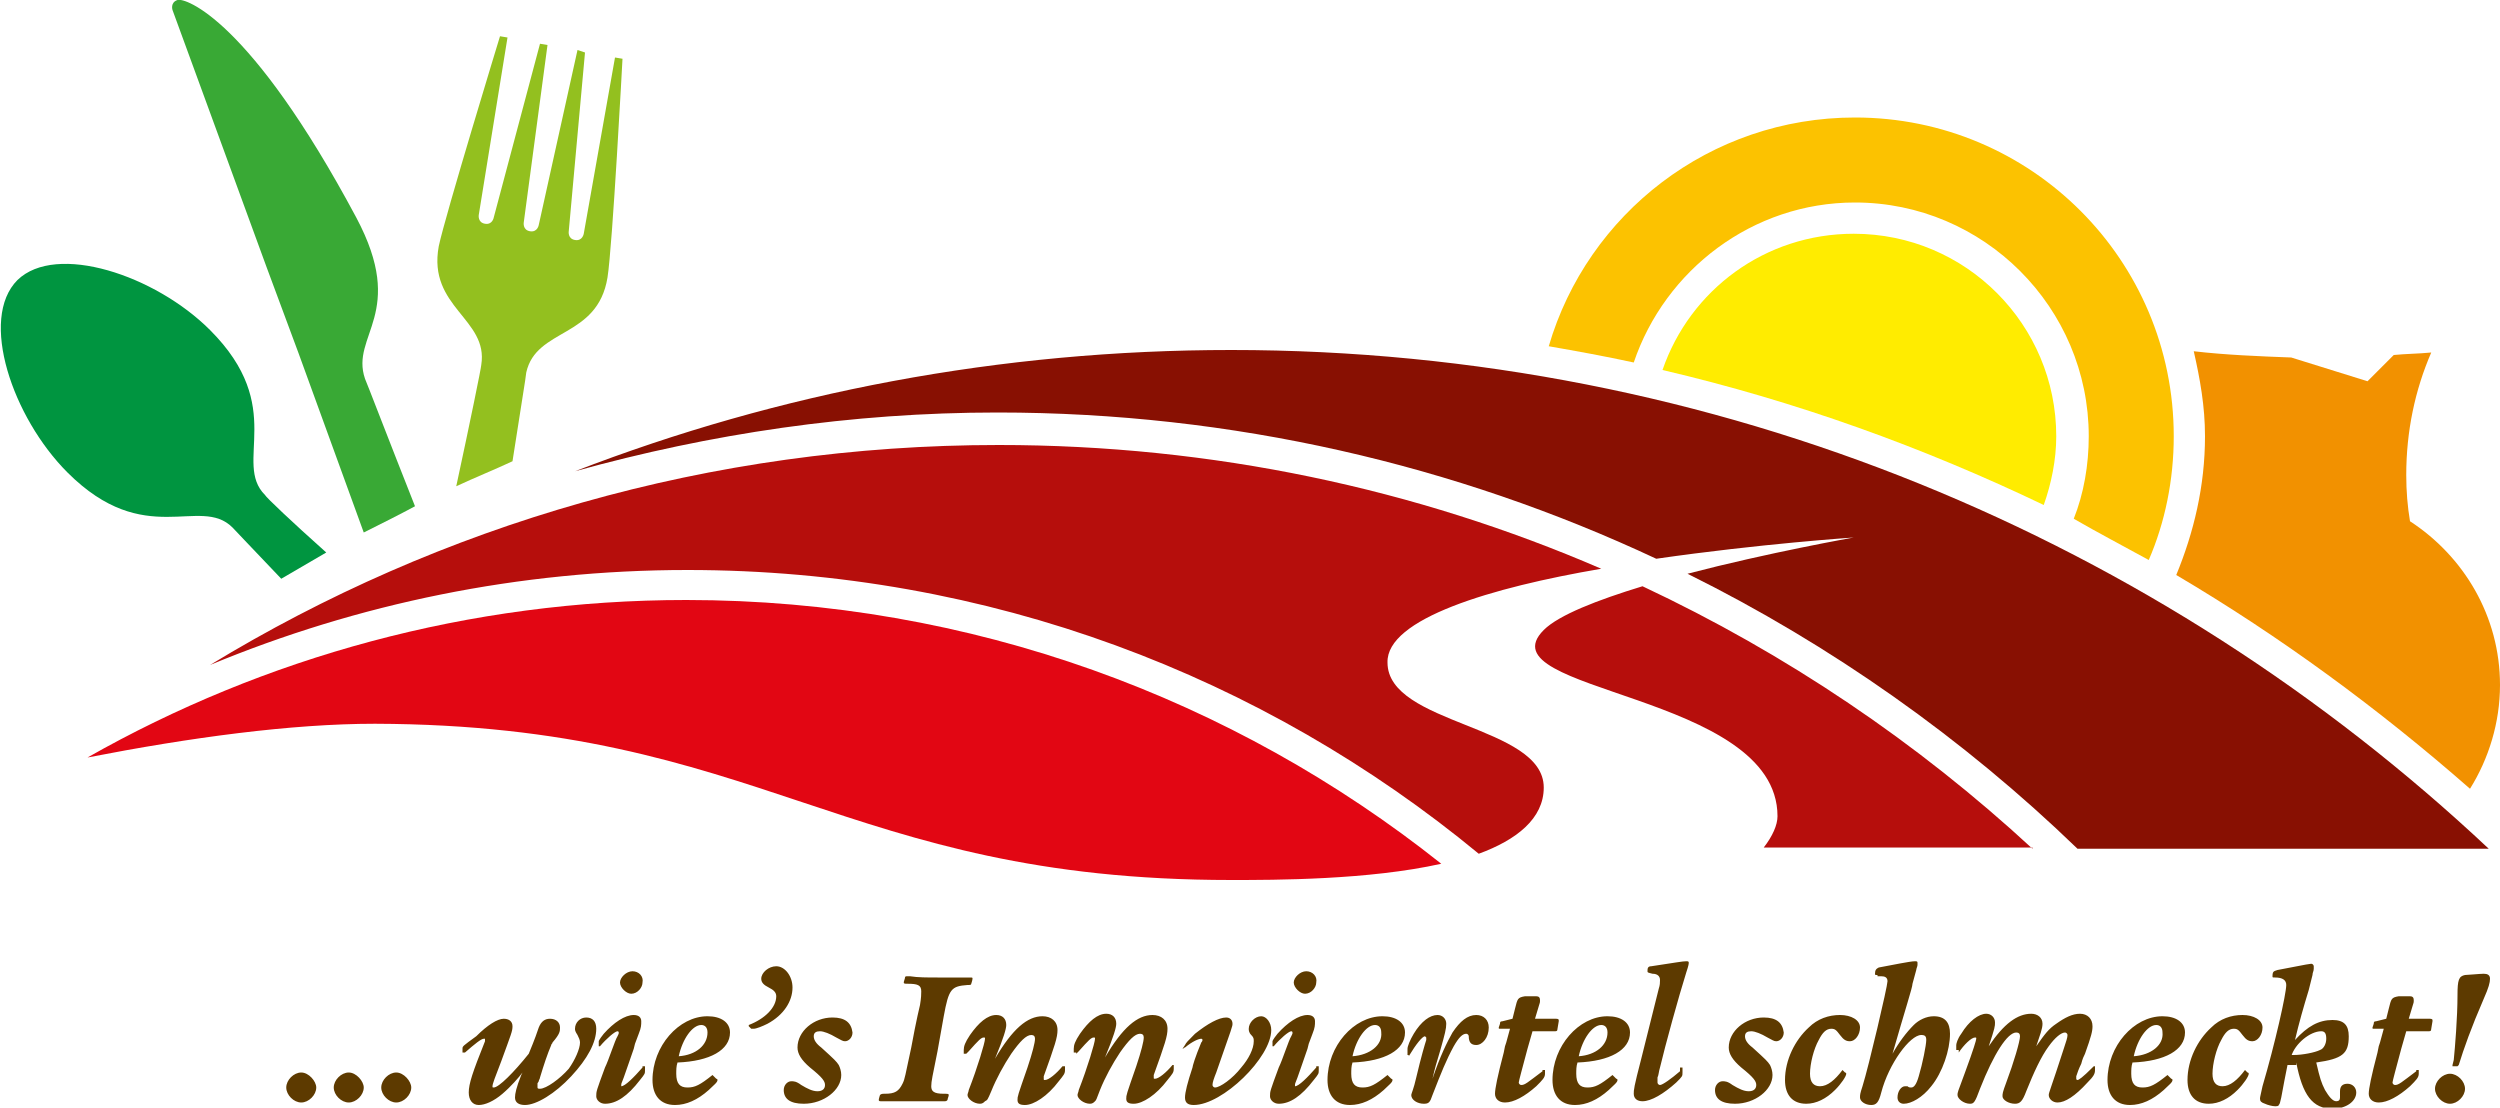<?xml version="1.0" encoding="UTF-8"?>
<!-- Generator: Adobe Illustrator 26.0.1, SVG Export Plug-In . SVG Version: 6.00 Build 0)  -->
<svg xmlns="http://www.w3.org/2000/svg" xmlns:xlink="http://www.w3.org/1999/xlink" version="1.1" id="Ebene_1" x="0px" y="0px" viewBox="0 0 200 88.6" style="enable-background:new 0 0 200 88.6;" xml:space="preserve">
<style type="text/css">
	.st0{fill:#93C01F;}
	.st1{fill:#39A935;}
	.st2{fill:#009540;}
	.st3{fill:#FCC200;}
	.st4{fill:#FFEC00;}
	.st5{fill:#881002;}
	.st6{fill:#B60E0C;}
	.st7{fill:#E20613;}
	.st8{fill:#5D3A00;}
	.st9{clip-path:url(#SVGID_00000144318533862698842730000015383921959981488277_);}
	.st10{fill:#F29100;}
</style>
<g>
	<path class="st0" d="M48.6,22.2c0.4-2.5,1.2-17.5,1.2-17.5l-0.6-0.1l-2.5,14.1c0,0-0.1,0.6-0.7,0.5c-0.6-0.1-0.5-0.7-0.5-0.7   l1.3-14.3L46.2,4l-3.1,14c0,0-0.1,0.6-0.7,0.5c-0.6-0.1-0.5-0.7-0.5-0.7l1.9-14.2l-0.6-0.1l-3.7,13.9c0,0-0.1,0.6-0.7,0.5   c-0.6-0.1-0.5-0.7-0.5-0.7L40.6,3L40,2.9c0,0-4.4,14.4-4.9,16.8c-0.9,4.9,4,5.8,3.4,9.5c0,0.2-0.9,4.6-2,9.7c1.5-0.7,3-1.3,4.5-2   c0.6-3.9,1.1-6.9,1.1-7.1C42.9,26.2,47.8,27.1,48.6,22.2L48.6,22.2z"></path>
	<path class="st1" d="M28.5,17.4C20,1.5,14.8-0.2,14.2,0c-0.6,0.2-0.4,0.8-0.4,0.8l7.5,20.5l2.6,7l5.2,14.3c1.4-0.7,2.8-1.4,4.1-2.1   c-2.1-5.3-3.9-10-4-10.2C28,26.8,32.6,25.1,28.5,17.4L28.5,17.4z"></path>
	<path class="st2" d="M21.2,39.6c-2.6-2.6,1.8-7-4.4-13.2c-4.4-4.4-12.3-7-15.4-4c-3.1,3.1-0.4,11,4,15.4c6.2,6.2,10.6,1.8,13.2,4.4   c0.1,0.1,1.7,1.8,3.9,4.1c1.2-0.7,2.4-1.4,3.6-2.1C23.3,41.7,21.3,39.8,21.2,39.6L21.2,39.6z"></path>
	<path class="st3" d="M171.9,44.8c1.3-3,2-6.4,2-9.9c0-14.1-11.4-25.5-25.5-25.5c-11.6,0-21.4,7.7-24.5,18.3   c2.3,0.4,4.5,0.8,6.8,1.3c2.5-7.4,9.5-12.8,17.7-12.8c10.3,0,18.7,8.4,18.7,18.7c0,2.3-0.4,4.6-1.2,6.6   C167.8,42.6,169.9,43.7,171.9,44.8L171.9,44.8z"></path>
	<path class="st4" d="M163.5,40.4c0.6-1.7,1-3.6,1-5.5c0-8.9-7.2-16.2-16.2-16.2c-7.1,0-13.1,4.5-15.3,10.9   C143.7,32.1,153.9,35.8,163.5,40.4L163.5,40.4z"></path>
	<path class="st5" d="M199.1,67.9c-26.3-24.7-61.7-39.9-100.6-39.9c-18.5,0-36.2,3.4-52.5,9.7c10.8-3,22.1-4.7,33.8-4.7   c18.8,0,36.7,4.2,52.7,11.7c8.3-1.2,15.8-1.7,15.8-1.7s-6.8,1.2-13.3,2.9c11.5,5.7,22.1,13.2,31.2,22H199.1L199.1,67.9z"></path>
	<path class="st6" d="M162.6,67.9c-9.2-8.5-19.7-15.6-31.2-21c-3.6,1.1-6.7,2.3-7.9,3.5c-5,5,18.7,5,18.7,14.9   c0,0.7-0.4,1.6-1.1,2.5H162.6L162.6,67.9z M128.1,45.5c-14.8-6.4-31.1-9.9-48.2-9.9c-23.1,0-44.7,6.4-63.1,17.6   c11.8-4.9,24.7-7.6,38.2-7.6c24.1,0,46.1,8.5,63.3,22.7c3-1.1,5.2-2.8,5.2-5.3c0-5-12.5-5-12.5-10C110.9,49.5,119.3,47,128.1,45.5   L128.1,45.5z"></path>
	<path class="st7" d="M98.5,70.4c3.5,0,11,0,16.8-1.3C98.7,55.9,77.7,48,54.9,48C37.5,48,21.1,52.6,7,60.6c8.2-1.6,16.3-2.7,23-2.7   C61.1,58,67.3,70.4,98.5,70.4L98.5,70.4z"></path>
	<path class="st8" d="M24.1,85.8c-0.6,0-1.2,0.6-1.2,1.2c0,0.6,0.6,1.2,1.2,1.2c0.6,0,1.2-0.6,1.2-1.2   C25.3,86.5,24.7,85.8,24.1,85.8L24.1,85.8z M27.9,85.8c-0.6,0-1.2,0.6-1.2,1.2c0,0.6,0.6,1.2,1.2,1.2c0.6,0,1.2-0.6,1.2-1.2   C29.1,86.5,28.5,85.8,27.9,85.8L27.9,85.8z M31.7,85.8c-0.6,0-1.2,0.6-1.2,1.2c0,0.6,0.6,1.2,1.2,1.2c0.6,0,1.2-0.6,1.2-1.2   C32.9,86.5,32.3,85.8,31.7,85.8L31.7,85.8z M37.2,84.2c0.8-0.7,1.3-1.1,1.5-1.1c0,0,0.1,0,0.1,0c0,0,0,0.1,0,0.2   c-1,2.5-1.3,3.4-1.3,4.1c0,0.6,0.3,1,0.8,1c0.5,0,1.2-0.3,1.9-0.9c0.7-0.6,1.3-1.3,1.6-1.7l-0.1,0.2c-0.4,1-0.5,1.5-0.5,1.8   c0,0.4,0.3,0.6,0.8,0.6c0.9,0,2.4-0.9,3.7-2.3c1.3-1.4,2-2.7,2-3.8c0-0.6-0.3-0.9-0.8-0.9c-0.5,0-0.9,0.4-0.9,0.9   c0,0.1,0,0.2,0.2,0.5c0.1,0.2,0.2,0.4,0.2,0.6c0,0.5-0.4,1.4-0.9,2.1c-0.7,0.8-1.8,1.6-2.3,1.6c-0.1,0-0.2,0-0.2-0.1   c0-0.1,0-0.2,0-0.3c0-0.1,0,0,0.1-0.2c0-0.1,0.1-0.2,0.1-0.3c0.3-1,0.6-1.9,0.9-2.6c0-0.1,0.1-0.1,0.1-0.2c0.6-0.7,0.6-0.9,0.6-1.2   c0-0.4-0.3-0.7-0.8-0.7c-0.4,0-0.7,0.2-0.9,0.7c-0.1,0.3-0.3,0.9-0.8,2.1c-1.2,1.5-2.4,2.7-2.8,2.7c-0.1,0-0.1,0-0.1-0.1   c0-0.2,0.2-0.7,0.7-2c0.8-2.2,0.9-2.4,0.9-2.8c0-0.4-0.3-0.6-0.7-0.6c-0.5,0-1.3,0.5-2.2,1.4C37,83.7,37,83.7,37,83.9v0.3H37.2   L37.2,84.2z M51.4,85.4c-0.7,0.8-1.4,1.5-1.7,1.5c0,0,0,0,0-0.1c0-0.1,0-0.1,0.2-0.6c0.3-0.9,0.4-1.1,0.8-2.3l0.1-0.4l0.3-0.8   c0.2-0.5,0.2-0.7,0.2-1c0-0.3-0.2-0.5-0.6-0.5c-0.7,0-1.6,0.6-2.4,1.5c-0.4,0.5-0.4,0.6-0.4,0.6v0.1l0,0.3H48   c0.5-0.6,1.2-1.2,1.4-1.2c0,0,0.1,0,0.1,0.1c0,0.1,0,0.1-0.1,0.3c-0.2,0.3-0.7,1.9-1,2.5c-0.7,1.9-0.7,1.9-0.7,2.3   c0,0.3,0.3,0.6,0.7,0.6c0.9,0,1.8-0.6,2.8-1.9c0.4-0.5,0.4-0.5,0.4-0.8v-0.3H51.4L51.4,85.4z M50.6,77.7c-0.5,0-1,0.5-1,0.9   s0.5,0.9,0.9,0.9c0.5,0,0.9-0.5,0.9-0.9C51.5,78.1,51.1,77.7,50.6,77.7L50.6,77.7z M57,86c-1,0.8-1.4,1-2,1c-0.6,0-0.9-0.3-0.9-1.1   c0-0.3,0-0.6,0.1-0.9c2.6-0.1,4.2-1,4.2-2.4c0-0.8-0.7-1.3-1.8-1.3c-2.3,0-4.4,2.4-4.4,5.1c0,1.2,0.6,2,1.8,2   c0.9,0,1.8-0.4,2.7-1.2c0.4-0.4,0.7-0.6,0.7-0.8c0,0,0-0.1-0.1-0.1L57,86L57,86L57,86z M54.3,84.5c0.3-1.4,1.1-2.5,1.8-2.5   c0.3,0,0.5,0.2,0.5,0.6C56.6,83.6,55.7,84.4,54.3,84.5L54.3,84.5z M59.9,82.1l0.2,0.2c0,0,0.1,0,0.2,0c0.2,0,0.7-0.2,1.1-0.4   c1.3-0.7,2-1.8,2-2.9c0-0.9-0.6-1.7-1.3-1.7c-0.6,0-1.2,0.5-1.2,1c0,0.3,0.2,0.5,0.6,0.7c0.4,0.2,0.6,0.4,0.6,0.7   c0,0.9-0.9,1.8-2.2,2.3V82.1L59.9,82.1z M66.6,81.4c-1.5,0-2.8,1.1-2.8,2.4c0,0.5,0.3,1,1,1.6c1,0.8,1.2,1.1,1.2,1.4   c0,0.3-0.2,0.5-0.6,0.5c-0.4,0-0.8-0.2-1.3-0.5c-0.4-0.3-0.6-0.3-0.8-0.3c-0.3,0-0.6,0.3-0.6,0.7c0,0.7,0.5,1.1,1.6,1.1   c1.6,0,3-1.1,3-2.3c0-0.3-0.1-0.6-0.2-0.8c-0.2-0.3-0.3-0.4-1.4-1.4c-0.4-0.3-0.6-0.6-0.6-0.9s0.2-0.4,0.5-0.4   c0.3,0,0.8,0.2,1.3,0.5c0.4,0.2,0.5,0.3,0.7,0.3c0.3,0,0.6-0.3,0.6-0.7C68.1,81.8,67.6,81.4,66.6,81.4L66.6,81.4z M75.5,81.3   c0.4-2.2,0.6-2.4,1.9-2.5c0.2,0,0.3,0,0.3-0.1c0,0,0.1-0.3,0.1-0.4c0-0.1,0-0.1-0.2-0.1c-0.2,0-0.5,0-0.9,0c-0.7,0-0.8,0-1.7,0   c-0.8,0-1.6,0-2.2-0.1h-0.2c-0.1,0-0.2,0-0.2,0.1c0,0.1-0.1,0.3-0.1,0.4c0,0.1,0.1,0.1,0.3,0.1c0.8,0,1.1,0.1,1.1,0.6   c0,0.2,0,0.5-0.1,1.1c0,0-0.3,1.2-0.7,3.4c-0.5,2.3-0.5,2.5-0.7,2.9c-0.3,0.6-0.6,0.8-1.4,0.8c-0.2,0-0.3,0-0.4,0.1   c0,0-0.1,0.3-0.1,0.4c0,0.1,0.1,0.1,0.2,0.1c0.1,0,0.3,0,0.5,0c1.2,0,1.2,0,2,0c0.8,0,1,0,1.5,0c0.7,0,0.7,0,1,0   c0.2,0,0.2,0,0.3-0.1c0-0.1,0.1-0.3,0.1-0.4c0-0.1-0.1-0.1-0.4-0.1c-0.8,0-1-0.2-1-0.6c0-0.4,0.1-0.8,0.5-2.8L75.5,81.3L75.5,81.3z    M77.3,84.3l0.2-0.2c0.8-0.9,1-1.1,1.2-1.1c0.1,0,0.1,0,0.1,0.1c0,0.3-0.6,2.3-1.3,4.1c0,0.1-0.1,0.3-0.1,0.4c0,0.3,0.5,0.7,1,0.7   c0.2,0,0.3-0.1,0.4-0.2C79,88,79,88,79.3,87.3c0.4-1,1-2.1,1.6-3c0.7-1,1.2-1.5,1.6-1.5c0.2,0,0.3,0.1,0.3,0.3   c0,0.3-0.2,1.1-0.6,2.3c-0.8,2.3-0.8,2.3-0.8,2.6c0,0.3,0.2,0.4,0.6,0.4c0.7,0,1.8-0.7,2.7-1.9c0.4-0.5,0.5-0.6,0.5-0.9v0l0-0.3H85   c-0.5,0.6-1.1,1.1-1.4,1.1c-0.1,0-0.1,0-0.1-0.1c0,0,0-0.1,0-0.2c0.9-2.5,1.1-3.1,1.1-3.7c0-0.7-0.5-1.1-1.2-1.1   c-1.2,0-2.4,1-3.8,3.4c0.7-1.7,0.9-2.4,0.9-2.7c0-0.5-0.3-0.8-0.8-0.8c-0.7,0-1.4,0.6-2.1,1.6c-0.4,0.6-0.5,0.9-0.5,1.2v0.3H77.3   L77.3,84.3z M86.1,84.3l0.2-0.2c0.8-0.9,1-1.1,1.2-1.1c0.1,0,0.1,0,0.1,0.1c0,0.3-0.6,2.3-1.3,4.1c0,0.1-0.1,0.3-0.1,0.4   c0,0.3,0.5,0.7,1,0.7c0.2,0,0.3-0.1,0.4-0.2c0.1-0.1,0.1-0.1,0.4-0.9c0.4-1,1-2.1,1.6-3c0.7-1,1.2-1.5,1.6-1.5   c0.2,0,0.3,0.1,0.3,0.3c0,0.3-0.2,1.1-0.6,2.3c-0.8,2.3-0.8,2.3-0.8,2.6c0,0.3,0.2,0.4,0.6,0.4c0.7,0,1.8-0.7,2.7-1.9   c0.4-0.5,0.5-0.6,0.5-0.9v0l0-0.3h-0.1c-0.5,0.6-1.1,1.1-1.4,1.1c-0.1,0-0.1,0-0.1-0.1c0,0,0-0.1,0-0.2c0.9-2.5,1.1-3.1,1.1-3.7   c0-0.7-0.5-1.1-1.2-1.1c-1.2,0-2.4,1-3.8,3.4c0.7-1.7,0.9-2.4,0.9-2.7c0-0.5-0.3-0.8-0.8-0.8c-0.7,0-1.4,0.6-2.1,1.6   c-0.4,0.6-0.5,0.9-0.5,1.2v0.3H86.1L86.1,84.3z M94.6,83.9c0.1,0,0.1-0.1,0.2-0.1c0.6-0.5,1.1-0.7,1.3-0.7c0,0,0.1,0,0.1,0.1   c0,0,0,0.1-0.1,0.2c-0.5,1.2-0.7,1.9-0.7,2c-0.4,1.2-0.6,2-0.6,2.4c0,0.4,0.2,0.6,0.7,0.6c2.3,0,6.2-3.8,6.2-6   c0-0.6-0.4-1.1-0.8-1.1c-0.5,0-1,0.5-1,1c0,0.1,0,0.3,0.2,0.5c0.2,0.2,0.2,0.3,0.2,0.5c0,0.6-0.4,1.4-1,2.1   c-0.7,0.9-1.7,1.6-2.1,1.6c-0.1,0-0.2-0.1-0.2-0.2c0-0.2,0.1-0.5,0.3-1c1.3-3.7,1.3-3.7,1.3-3.9c0-0.3-0.2-0.5-0.5-0.5   c-0.6,0-1.5,0.5-2.5,1.3c-0.6,0.6-0.7,0.7-0.8,0.9L94.6,83.9L94.6,83.9L94.6,83.9z M105.3,85.4c-0.7,0.8-1.4,1.5-1.7,1.5   c0,0,0,0,0-0.1c0-0.1,0-0.1,0.2-0.6c0.3-0.9,0.4-1.1,0.8-2.3l0.1-0.4l0.3-0.8c0.2-0.5,0.2-0.7,0.2-1c0-0.3-0.2-0.5-0.6-0.5   c-0.7,0-1.6,0.6-2.4,1.5c-0.4,0.5-0.4,0.6-0.4,0.6v0.1l0,0.3h0.1c0.5-0.6,1.2-1.2,1.4-1.2c0,0,0.1,0,0.1,0.1c0,0.1,0,0.1-0.1,0.3   c-0.2,0.3-0.7,1.9-1,2.5c-0.7,1.9-0.7,1.9-0.7,2.3c0,0.3,0.3,0.6,0.7,0.6c0.9,0,1.8-0.6,2.8-1.9c0.4-0.5,0.4-0.5,0.4-0.8v-0.3   H105.3L105.3,85.4z M104.5,77.7c-0.5,0-1,0.5-1,0.9s0.5,0.9,0.9,0.9c0.5,0,0.9-0.5,0.9-0.9C105.4,78.1,105,77.7,104.5,77.7   L104.5,77.7z M111,86c-1,0.8-1.4,1-2,1c-0.6,0-0.9-0.3-0.9-1.1c0-0.3,0-0.6,0.1-0.9c2.6-0.1,4.2-1,4.2-2.4c0-0.8-0.7-1.3-1.8-1.3   c-2.3,0-4.4,2.4-4.4,5.1c0,1.2,0.6,2,1.8,2c0.9,0,1.8-0.4,2.7-1.2c0.4-0.4,0.7-0.6,0.7-0.8c0,0,0-0.1-0.1-0.1L111,86L111,86L111,86   z M108.2,84.5c0.3-1.4,1.1-2.5,1.8-2.5c0.3,0,0.5,0.2,0.5,0.6C110.6,83.6,109.6,84.4,108.2,84.5L108.2,84.5z M112.7,84.5   c0.6-1,1.1-1.6,1.3-1.6c0,0,0.1,0.1,0.1,0.1c0,0.1,0,0.1,0,0.2c-0.1,0.3-0.4,1.3-0.8,3c-0.2,0.9-0.4,1.3-0.4,1.4   c0,0.4,0.5,0.7,1,0.7c0.4,0,0.5-0.1,0.7-0.7c0.7-1.8,1.1-2.8,1.7-3.9c0.4-0.7,0.7-1,1-1c0.1,0,0.2,0.1,0.2,0.2   c0,0.5,0.2,0.7,0.6,0.7c0.5,0,1-0.6,1-1.4c0-0.6-0.4-1-1-1c-0.7,0-1.3,0.5-1.9,1.4c-0.4,0.7-1,1.9-1.6,3.7c0.2-0.9,0.3-1.2,0.6-2.2   c0.4-1.4,0.5-1.8,0.5-2.2c0-0.4-0.3-0.7-0.7-0.7c-0.6,0-1.3,0.5-1.9,1.5c-0.3,0.5-0.5,1-0.5,1.2l0,0.1v0.4H112.7L112.7,84.5z    M123.4,85.7c-1.2,0.9-1.4,1.1-1.7,1.1c-0.1,0-0.2-0.1-0.2-0.2c0-0.1,0.3-1.2,0.7-2.7l0.4-1.4h1.8c0.1,0,0.2,0,0.2-0.2l0.1-0.6   c0,0,0-0.1,0-0.1c0,0,0-0.1-0.2-0.1h-1.7l0.3-1c0.1-0.3,0.1-0.3,0.1-0.5c0-0.2-0.1-0.3-0.3-0.3c-0.1,0-0.3,0-0.4,0l-0.5,0   c-0.6,0.1-0.6,0.2-0.8,1l-0.2,0.8l-0.8,0.2c-0.2,0-0.2,0.1-0.2,0.2l-0.1,0.3v0c0,0.1,0,0.1,0.1,0.1h0.8l-0.3,1.1l-0.1,0.3l-0.1,0.5   c-0.5,1.9-0.7,2.9-0.7,3.3c0,0.4,0.3,0.7,0.8,0.7c0.7,0,1.6-0.5,2.5-1.3c0.5-0.5,0.7-0.7,0.7-1v-0.3H123.4L123.4,85.7z M129,86   c-1,0.8-1.4,1-2,1c-0.6,0-0.9-0.3-0.9-1.1c0-0.3,0-0.6,0.1-0.9c2.6-0.1,4.2-1,4.2-2.4c0-0.8-0.7-1.3-1.8-1.3   c-2.3,0-4.4,2.4-4.4,5.1c0,1.2,0.6,2,1.8,2c0.9,0,1.8-0.4,2.7-1.2c0.4-0.4,0.7-0.6,0.7-0.8c0,0,0-0.1-0.1-0.1L129,86L129,86L129,86   z M126.3,84.5c0.3-1.4,1.1-2.5,1.8-2.5c0.3,0,0.5,0.2,0.5,0.6C128.6,83.6,127.7,84.4,126.3,84.5L126.3,84.5z M134.4,85.7   c-0.7,0.6-1.4,1.1-1.6,1.1c-0.1,0-0.2-0.1-0.2-0.2c0-0.1,0-0.2,0-0.4c0.1-0.2,0.1-0.5,0.2-0.8c0.4-1.7,1.5-5.7,2.1-7.6   c0.2-0.6,0.2-0.7,0.2-0.8c0-0.1-0.1-0.1-0.2-0.1c-0.3,0-0.8,0.1-2.8,0.4c-0.3,0-0.3,0.2-0.3,0.4c0,0.1,0,0.1,0.4,0.2   c0.4,0,0.6,0.2,0.6,0.5c0,0.2,0,0.4-0.1,0.7l-1.4,5.6c-0.6,2.3-0.6,2.5-0.6,2.8c0,0.4,0.3,0.6,0.7,0.6c0.7,0,1.7-0.6,2.7-1.5   c0.5-0.5,0.5-0.5,0.5-0.8v-0.4H134.4L134.4,85.7z M141.1,81.4c-1.5,0-2.8,1.1-2.8,2.4c0,0.5,0.3,1,1,1.6c1,0.8,1.2,1.1,1.2,1.4   c0,0.3-0.2,0.5-0.6,0.5c-0.4,0-0.8-0.2-1.3-0.5c-0.4-0.3-0.6-0.3-0.8-0.3c-0.3,0-0.6,0.3-0.6,0.7c0,0.7,0.5,1.1,1.6,1.1   c1.6,0,3-1.1,3-2.3c0-0.3-0.1-0.6-0.2-0.8c-0.2-0.3-0.3-0.4-1.4-1.4c-0.4-0.3-0.6-0.6-0.6-0.9s0.2-0.4,0.5-0.4   c0.3,0,0.8,0.2,1.3,0.5c0.4,0.2,0.5,0.3,0.7,0.3c0.3,0,0.6-0.3,0.6-0.7C142.6,81.8,142.1,81.4,141.1,81.4L141.1,81.4z M147.4,85.6   c-0.6,0.8-1.2,1.3-1.8,1.3c-0.5,0-0.8-0.3-0.8-1c0-0.8,0.3-2,0.7-2.7c0.3-0.6,0.6-0.9,1-0.9c0.3,0,0.4,0.1,0.7,0.5   c0.3,0.4,0.5,0.5,0.8,0.5c0.4,0,0.8-0.5,0.8-1.1c0-0.6-0.7-1-1.6-1c-0.9,0-1.8,0.3-2.5,1c-1.1,1-1.9,2.6-1.9,4.2   c0,1.2,0.6,1.9,1.7,1.9c0.8,0,1.6-0.4,2.3-1.1c0.5-0.5,0.9-1.1,0.9-1.3c0,0,0-0.1-0.1-0.1L147.4,85.6L147.4,85.6L147.4,85.6z    M150.2,78.1c0.1,0,0.2,0,0.3,0c0.3,0,0.5,0.1,0.5,0.4c0,0.4-1.5,6.8-2,8.4c-0.2,0.6-0.2,0.7-0.2,0.9c0,0.3,0.4,0.6,0.9,0.6   c0.4,0,0.6-0.2,0.8-1c0.6-2.3,2.3-4.6,3.2-4.6c0.3,0,0.4,0.1,0.4,0.4c0,0.4-0.3,1.9-0.6,2.9c-0.2,0.7-0.4,0.9-0.6,0.9   c-0.1,0-0.2,0-0.3-0.1c-0.1,0-0.2,0-0.2,0c-0.3,0-0.6,0.4-0.6,0.9c0,0.3,0.2,0.5,0.5,0.5c0.6,0,1.5-0.5,2.2-1.4   c0.9-1.1,1.5-2.9,1.5-4.2c0-0.9-0.4-1.4-1.3-1.4c-0.6,0-1.2,0.3-1.6,0.7c-0.6,0.6-1.2,1.4-1.7,2.3c1-3.5,1.6-5.3,1.6-5.6   c0.1-0.4,0.2-0.7,0.3-1.1c0-0.1,0.1-0.3,0.1-0.4c0-0.1,0-0.1,0-0.2c0-0.1-0.1-0.1-0.2-0.1c-0.4,0-1.8,0.3-2.9,0.5   c-0.2,0.1-0.3,0.2-0.3,0.5c0,0.1,0,0.1,0.2,0.1H150.2L150.2,78.1z M156.7,84.2c0.4-0.6,1-1.2,1.3-1.2c0.1,0,0.1,0,0.1,0.1   c0,0.1-0.2,0.8-0.9,2.7c-0.6,1.6-0.6,1.6-0.6,1.8c0,0.3,0.5,0.7,1,0.7c0.3,0,0.4-0.1,0.8-1.2c1.1-2.8,2.2-4.5,2.9-4.5   c0.2,0,0.3,0.1,0.3,0.3c0,0.4-0.5,2.1-1.1,3.7c-0.3,0.8-0.3,0.9-0.3,1.1c0,0.3,0.5,0.6,1,0.6c0.4,0,0.6-0.2,0.9-1   c0.6-1.5,1.2-2.8,1.8-3.6c0.5-0.7,1-1.1,1.3-1.1c0.1,0,0.2,0.1,0.2,0.2c0,0.2-0.1,0.5-0.3,1.1c-1,3.1-1.2,3.5-1.2,3.7   c0,0.3,0.3,0.6,0.7,0.6c0.6,0,1.4-0.5,2.4-1.6c0.5-0.5,0.6-0.7,0.6-1v-0.3h-0.1l-0.1,0.1c-0.8,0.8-1.1,1-1.2,1c0,0-0.1,0-0.1-0.1   c0,0,0-0.1,0-0.2c0.1-0.3,0.2-0.6,0.4-1c0.1-0.4,0.2-0.6,0.3-0.8c0.5-1.4,0.6-1.8,0.6-2.2c0-0.6-0.4-1-1-1c-0.6,0-1.2,0.3-1.9,0.8   c-0.6,0.4-0.9,0.8-1.6,1.8c0.3-0.9,0.5-1.4,0.5-1.8c0-0.5-0.4-0.8-0.9-0.8c-1.1,0-2.2,0.8-3.4,2.6c0.5-1.5,0.5-1.6,0.5-1.9   c0-0.4-0.3-0.7-0.7-0.7c-0.6,0-1.4,0.6-2,1.6c-0.3,0.4-0.4,0.8-0.4,0.9l0,0.1v0.3H156.7L156.7,84.2z M173.4,86c-1,0.8-1.4,1-2,1   c-0.6,0-0.9-0.3-0.9-1.1c0-0.3,0-0.6,0.1-0.9c2.6-0.1,4.2-1,4.2-2.4c0-0.8-0.7-1.3-1.8-1.3c-2.3,0-4.4,2.4-4.4,5.1   c0,1.2,0.6,2,1.8,2c0.9,0,1.8-0.4,2.7-1.2c0.4-0.4,0.7-0.6,0.7-0.8c0,0,0-0.1-0.1-0.1L173.4,86L173.4,86L173.4,86z M170.7,84.5   c0.3-1.4,1.1-2.5,1.8-2.5c0.3,0,0.5,0.2,0.5,0.6C173.1,83.6,172.1,84.4,170.7,84.5L170.7,84.5z M179.6,85.6   c-0.6,0.8-1.2,1.3-1.8,1.3c-0.5,0-0.8-0.3-0.8-1c0-0.8,0.3-2,0.7-2.7c0.3-0.6,0.6-0.9,1-0.9c0.3,0,0.4,0.1,0.7,0.5   c0.3,0.4,0.5,0.5,0.8,0.5c0.4,0,0.8-0.5,0.8-1.1c0-0.6-0.7-1-1.6-1c-0.9,0-1.8,0.3-2.5,1c-1.1,1-1.9,2.6-1.9,4.2   c0,1.2,0.6,1.9,1.7,1.9c0.8,0,1.6-0.4,2.3-1.1c0.5-0.5,0.9-1.1,0.9-1.3c0,0,0-0.1-0.1-0.1L179.6,85.6L179.6,85.6L179.6,85.6z    M183.7,85c0.5,2.6,1.3,3.7,2.9,3.7c1.1,0,1.9-0.6,1.9-1.3c0-0.4-0.3-0.7-0.7-0.7c-0.4,0-0.6,0.2-0.6,0.6c0,0.1,0,0.1,0,0.2   c0,0.2,0,0.2,0,0.3c0,0.2-0.1,0.3-0.3,0.3c-0.3,0-0.6-0.4-0.9-0.9c-0.3-0.6-0.4-0.9-0.7-2.2c2.1-0.3,2.6-0.7,2.6-2.1   c0-0.9-0.4-1.3-1.3-1.3c-1.1,0-2,0.5-3,1.6c0.3-1.3,0.7-2.7,1.1-4c0.1-0.4,0.2-0.8,0.3-1.2c0-0.2,0.1-0.3,0.1-0.5   c0-0.1,0-0.2,0-0.2c0-0.1-0.1-0.2-0.2-0.2c-0.2,0-2.1,0.4-2.7,0.5c-0.3,0.1-0.4,0.1-0.4,0.5c0,0.1,0,0.1,0.2,0.1   c0.6,0,0.9,0.2,0.9,0.6c0,0.7-0.9,4.7-1.9,8.1c-0.2,0.9-0.2,0.9-0.2,1c0,0.2,0.1,0.3,0.4,0.4c0.2,0.1,0.6,0.2,0.8,0.2   c0.1,0,0.3,0,0.3-0.1c0.1-0.1,0.1-0.2,0.2-0.6c0.2-1.1,0.3-1.6,0.5-2.6H183.7L183.7,85z M183.3,84.5c0.3-1,1.5-2,2.4-2   c0.3,0,0.4,0.2,0.4,0.6c0,0.4-0.2,0.8-0.5,0.9c-0.4,0.2-1.4,0.4-2.1,0.4H183.3L183.3,84.5z M193.3,85.7c-1.2,0.9-1.4,1.1-1.7,1.1   c-0.1,0-0.2-0.1-0.2-0.2c0-0.1,0.3-1.2,0.7-2.7l0.4-1.4h1.8c0.1,0,0.2,0,0.2-0.2l0.1-0.6c0,0,0-0.1,0-0.1c0,0,0-0.1-0.2-0.1h-1.7   l0.3-1c0.1-0.3,0.1-0.3,0.1-0.5c0-0.2-0.1-0.3-0.3-0.3c-0.1,0-0.3,0-0.4,0l-0.5,0c-0.6,0.1-0.6,0.2-0.8,1l-0.2,0.8l-0.8,0.2   c-0.2,0-0.2,0.1-0.2,0.2l-0.1,0.3v0c0,0.1,0,0.1,0.1,0.1h0.8l-0.3,1.1l-0.1,0.3l-0.1,0.5c-0.5,1.9-0.7,2.9-0.7,3.3   c0,0.4,0.3,0.7,0.8,0.7c0.7,0,1.6-0.5,2.5-1.3c0.5-0.5,0.7-0.7,0.7-1v-0.3H193.3L193.3,85.7z M196.2,85.3l0.3,0h0.1   c0,0,0,0,0.1-0.1c0.4-1.3,1-3,2-5.3c0.4-0.9,0.5-1.3,0.5-1.6c0-0.3-0.2-0.4-0.5-0.4c-0.3,0-1.3,0.1-1.5,0.1   c-0.5,0.1-0.6,0.4-0.6,1.6c0,1.8-0.2,4.2-0.3,5.2l-0.1,0.4L196.2,85.3L196.2,85.3L196.2,85.3z M196,85.9c-0.6,0-1.2,0.6-1.2,1.2   c0,0.6,0.6,1.2,1.2,1.2c0.6,0,1.2-0.6,1.2-1.2C197.2,86.5,196.6,85.9,196,85.9L196,85.9z"></path>
	<path class="st0" d="M30.1,35.7"></path>
	<g>
		<defs>
			<path id="SVGID_1_" d="M20.7,16.9"></path>
		</defs>
		<clipPath id="SVGID_00000003822911717373828230000001586444753515609783_">
			<use xlink:href="#SVGID_1_" style="overflow:visible;"></use>
		</clipPath>
		<g style="clip-path:url(#SVGID_00000003822911717373828230000001586444753515609783_);">
			<defs>
				<rect id="SVGID_00000104691124215668339050000005871816014152090001_" x="20.7" y="16.9" width="0" height="0"></rect>
			</defs>
			<clipPath id="SVGID_00000114794869948194246590000016247548995777517219_">
				<use xlink:href="#SVGID_00000104691124215668339050000005871816014152090001_" style="overflow:visible;"></use>
			</clipPath>
			<g style="clip-path:url(#SVGID_00000114794869948194246590000016247548995777517219_);">
				
					<image style="overflow:visible;" width="8" height="4" transform="matrix(0.423 0 0 -0.423 19.555 18.078)">
				</image>
			</g>
		</g>
	</g>
	<path class="st10" d="M197.6,63.1c1.5-2.4,2.4-5.3,2.4-8.3c0-5.5-2.9-10.3-7.2-13.1c-0.2-1.2-0.3-2.4-0.3-3.7c0-3.5,0.7-6.8,2-9.8   c-1,0.1-2,0.1-3,0.2l-2.1,2.1l-6.1-1.9c-2.6-0.1-5.2-0.2-7.8-0.5c0.5,2.2,0.9,4.4,0.9,6.8c0,4-0.9,7.7-2.3,11.1   C182.4,50.9,190.3,56.7,197.6,63.1L197.6,63.1z"></path>
</g>
</svg>
